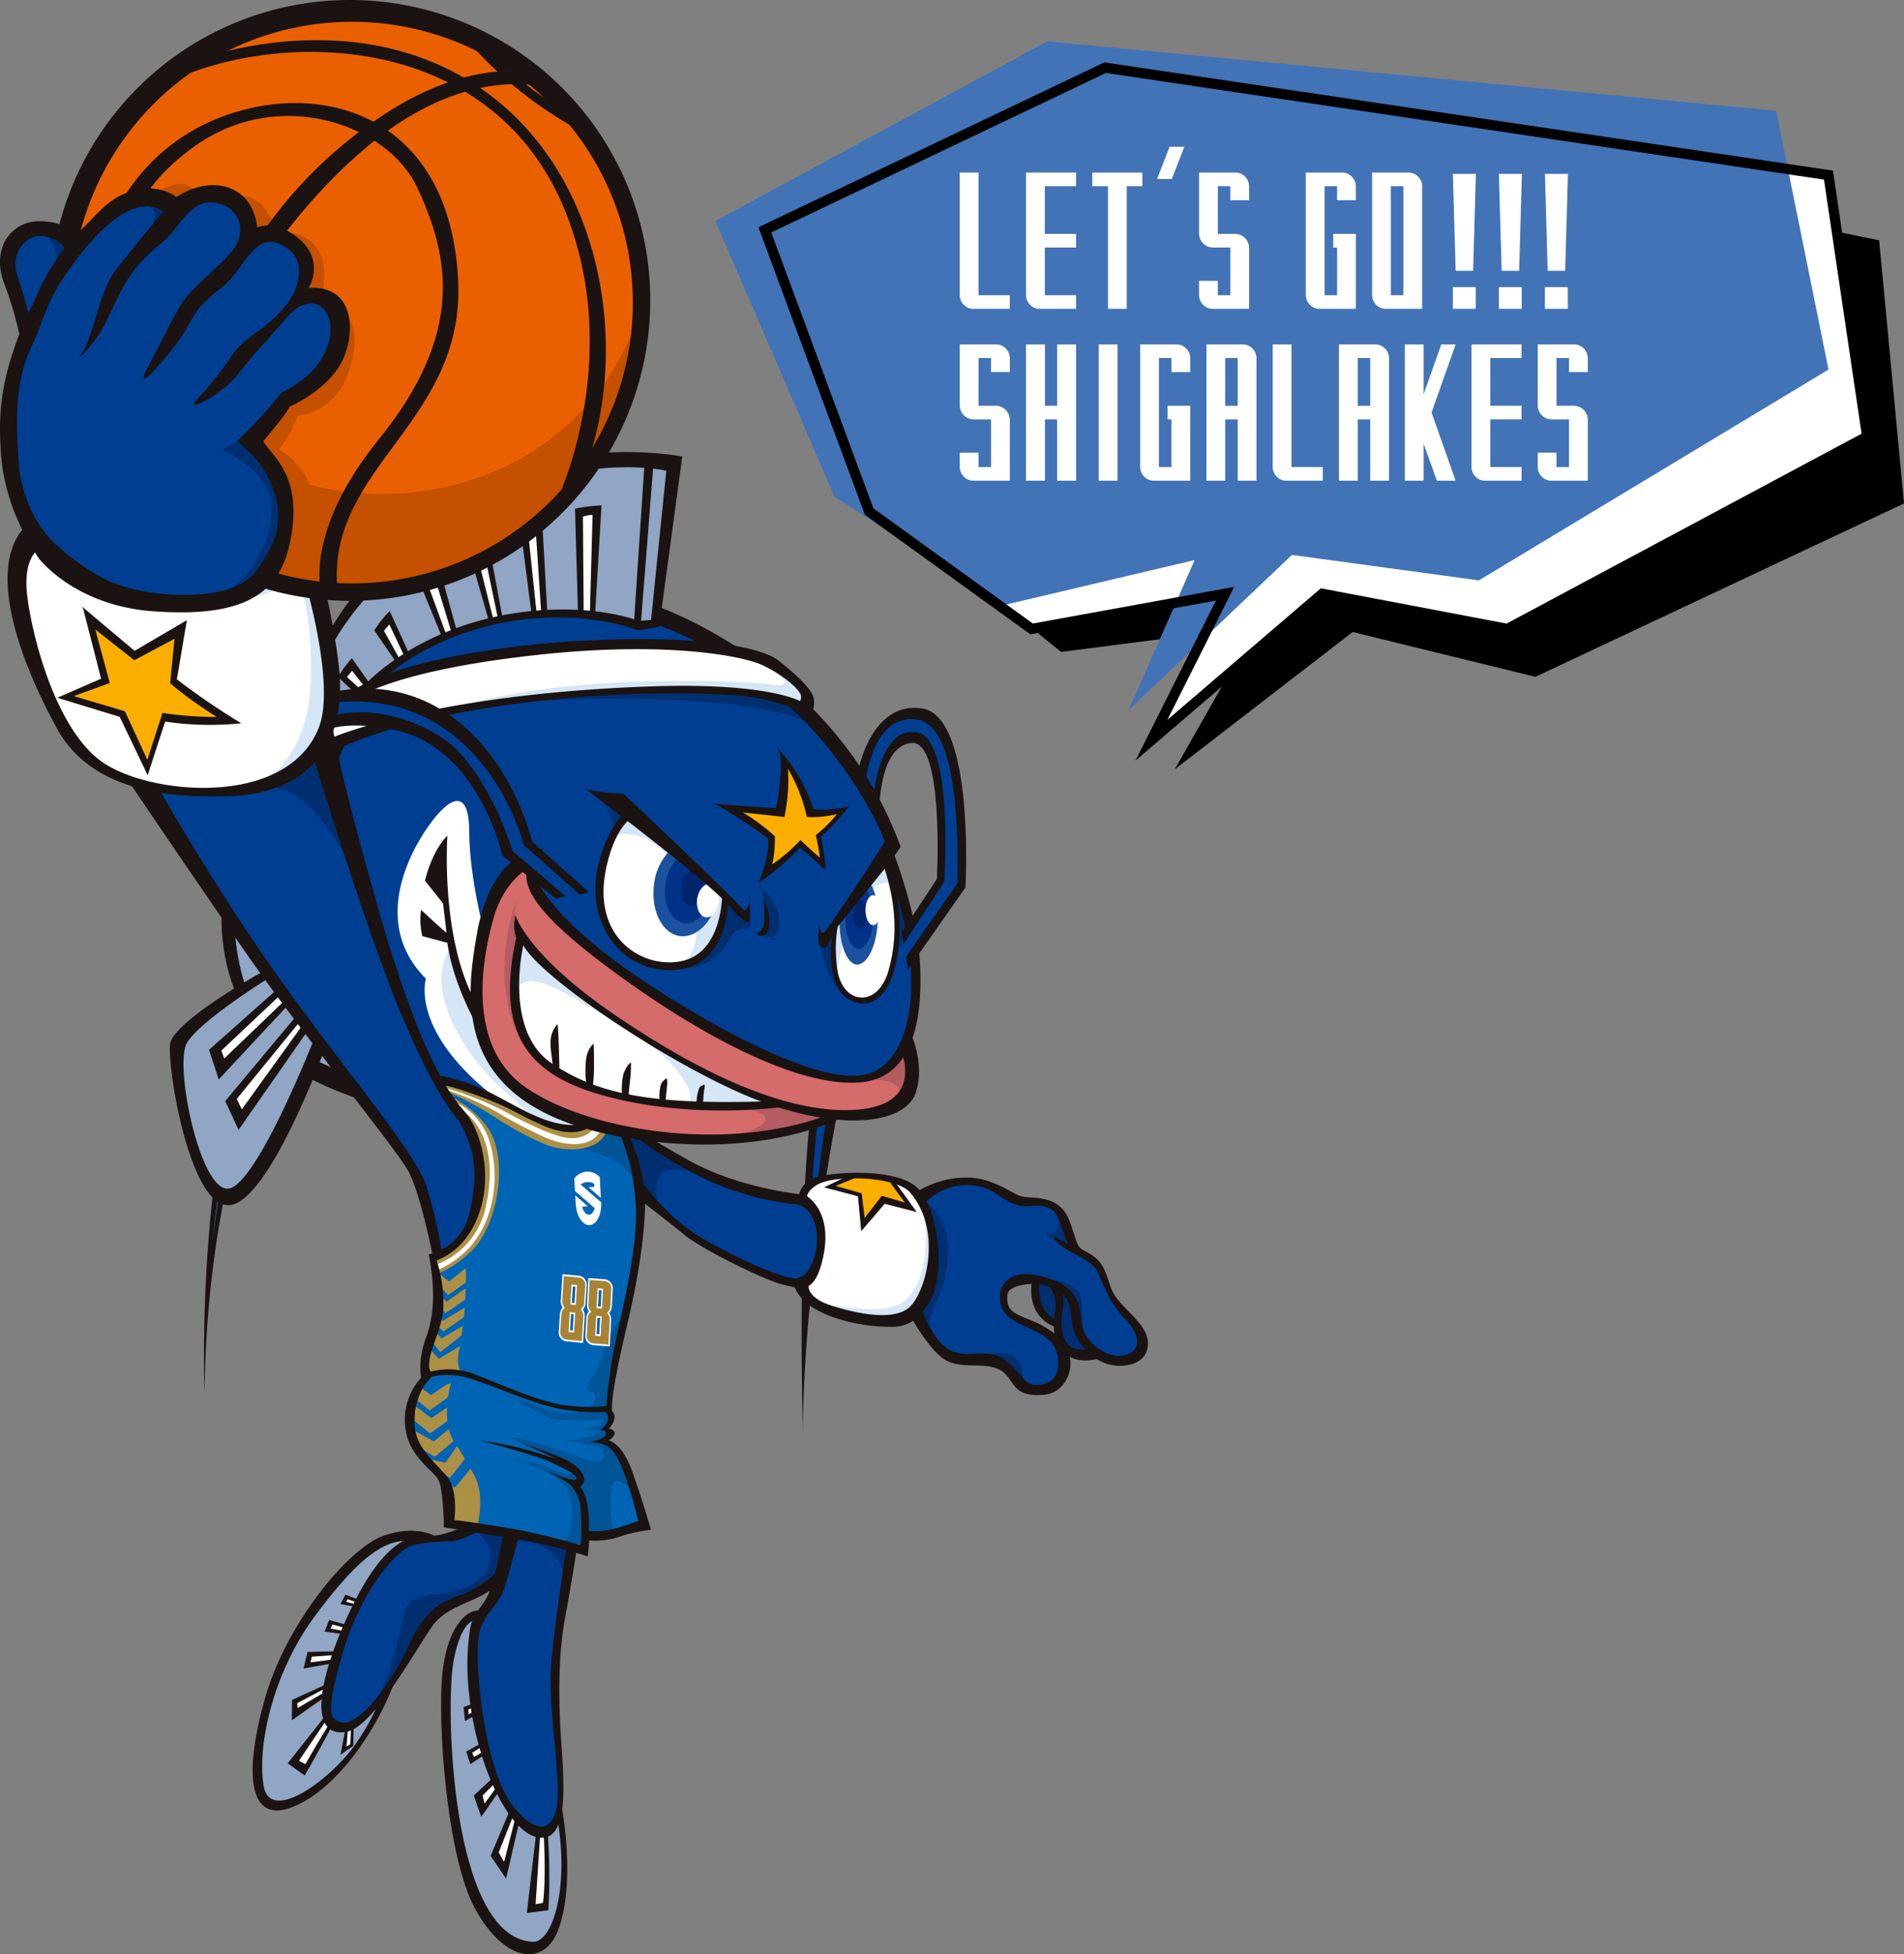 <svg xmlns="http://www.w3.org/2000/svg" width="353.121" height="362.346" viewBox="0 0 353.121 362.346">
  <rect x="0" y="0" width="353.121" height="362.346" fill="#808080" stroke="none"/>
  <g id="グループ_26939" data-name="グループ 26939" transform="translate(-633.887 -144.02)">
    <g id="グループ_26236" data-name="グループ 26236" transform="translate(633.887 144.02)">
      <path id="パス_62302" data-name="パス 62302" d="M401.941,556.838l28.084,9,7.4,1.325a36.36,36.36,0,0,1,2.156,8.374c1.742,10.6-1.648,20.028-3.169,27.761s-2.156,15.466-2.156,15.466,1.141.887-.634,2.917c0,0,2.028.125-.38,2.281,0,0,2.788,0,4.817,5.958s2.916,9.509,2.916,9.509-6.719,2.408-11.029,2.155l-.507,2.789s-14.833-4.818-24.974-5.325c0,0,.507-7.227-2.155-9.382s-8.283-7.271-2.367-18.15c0,0-1.183-2.64,1.352-7.456s.863-14.175.863-14.175,6.134-.774,7.758-11.052a21.965,21.965,0,0,0-4.108-16.395Z" transform="translate(-321.241 -356.936)" fill="#0064b4"/>
      <path id="パス_62303" data-name="パス 62303" d="M442.391,612.848s-3.4,4.4-4.3,8.1-4.2,6.4-2.1,6.7.6,5.4-7.5,3.6l-8.3-3s6.4,3.4,8,4.2,8.8.5,9.9.4-.1,1.7-4.3,1.8c0,0,4.6.2,3.9.6a19.1,19.1,0,0,1-7.6,1.6s7.6.2,8.2,2-.9,2.1-3.1,1.4-10.6-4-14.3-4.1c0,0,7.669,2.948,10.6,4.8,1.9,1.2,1.7,3-2.4,1.2a28.563,28.563,0,0,0-8.4-2.1s7.8,1.6,10.4,5,1.2,10.2-.5,10.7l4.4,1.3v-3.4a6.235,6.235,0,0,0,5.1.4s-1.6-11.1,1.2-9.8,3,3,3,3-1-9-6-10.3c0,0,2-1.5,1.2-1.8s-.959-.863,0-1.7c.8-.7.7-1.2,0-1.8A69.685,69.685,0,0,1,442.391,612.848Z" transform="translate(-326.415 -369.615)" fill="#005498"/>
      <path id="パス_62304" data-name="パス 62304" d="M445.782,569.286a42.28,42.28,0,0,1,2.762,10.165,11.493,11.493,0,0,0-6.3-5.634,52.691,52.691,0,0,0-5.078-1.717,10.532,10.532,0,0,1,2.1-3.585Z" transform="translate(-330.258 -359.579)" fill="#005498"/>
      <path id="パス_62305" data-name="パス 62305" d="M405.86,561.065s6.461,3.155,8.231,8.211c2.088,5.966.509,15.092-3.536,19.9a21.3,21.3,0,0,1-6.895,4.923l-.9-2.876s8.387-4.326,8.688-12.234c.448-11.749-3.958-14.683-4.975-15.2a1.008,1.008,0,0,1-.371-.326Z" transform="translate(-322.468 -357.893)" fill="#ac9045"/>
      <path id="パス_62306" data-name="パス 62306" d="M407.344,562.7a12.063,12.063,0,0,1,6.024,6.983c1.808,5.575,1.506,13.828-3.354,19.578a17.67,17.67,0,0,1-6.3,4.518l-.137-1.027a14.663,14.663,0,0,0,9.241-11.09c3.013-14.307-5.134-17.936-5.134-17.936Z" transform="translate(-322.655 -358.263)" fill="#fff"/>
      <path id="パス_62307" data-name="パス 62307" d="M404.579,559.02c1.507.316,6.243,2.505,11.362,5.917a54.432,54.432,0,0,0,7.975,4.159c2.848,1.3,9.9,1.972,11.534-2.53.014-.039-3.044-1.158-3.044-1.158a13.3,13.3,0,0,1-4.373.772c-2.692-.052-6.871-2.335-11.277-4.759s-11.908-4.465-11.908-4.465Z" transform="translate(-322.881 -356.963)" fill="#ac9045"/>
      <path id="パス_62308" data-name="パス 62308" d="M404.569,559.123a50.611,50.611,0,0,1,11.512,5.081c3.023,1.737,5.488,2.98,7.847,4.052,2.849,1.294,8.918,2.637,10.548-1.865.014-.039-1.287,0-1.287,0a5.211,5.211,0,0,1-4.631,1.994c-2.691-.105-8.071-2.722-12.477-5.145a70.519,70.519,0,0,0-11.641-4.5Z" transform="translate(-322.85 -357.366)" fill="#fff"/>
      <path id="パス_62309" data-name="パス 62309" d="M377.386,472.771S381.5,453,406.22,447.645s28.629-.207,28.629-.207l4.325-.412s26.832,9.574,37.1,29.5l.926-2.381,2.545,2.538-.619,3.913s2.884,5.354,3.5,7.826l-1.159,1.411s6.307,15.271,5.692,23.921-4.8,17.6-10.743,18.581-29.856-9.331-49.605-24.14c-6.591-4.944-12.975-12.359-12.975-17.095,0,0-9.944,9.485-8.033,26.568,1.023,9.14,5.082,18.735,5.082,18.735l-12.781-4.238S383.153,500.782,377.386,472.771Z" transform="translate(-316.725 -331.667)" fill="#003e92"/>
      <path id="パス_62310" data-name="パス 62310" d="M429.41,550.055c-6.493-.683-14.473-7.131-15.446-8.543-5.145-7.471-5.619-14.3-3.3-25.349,0,0-3.089-11.533-3.089-19.977s-3.707-6.59-7.62-1.03-10.3,18.33-.412,28.217c0,0-3.213,9.938,13.668,22.651,0,0,8.118,4.88,12.835,5.052C428.619,551.169,428.922,550.544,429.41,550.055Z" transform="translate(-320.551 -341.9)" fill="#fff"/>
      <path id="パス_62311" data-name="パス 62311" d="M416.847,552.184a40.42,40.42,0,0,1-9.684-12.253c-5.472-11.328.309-15.505.309-15.505,1.19,10.479,4.561,13.049,4.561,13.049.793,9.095,4.957,12.654,4.957,12.654,5.258,4.655,14.878,8.018,14.878,8.018l-.867.542C422.92,558.781,421.151,556.023,416.847,552.184Z" transform="translate(-322.933 -349.599)" fill="#d5e6f6"/>
      <path id="パス_62312" data-name="パス 62312" d="M437.95,439.087l3.183-29.649S419.2,405.783,399.6,420.114s-21.351,21.207-21.351,21.207l-1.023,13.161s-.208-1.964,5.16-2.3c0,0,22.626-22.271,52.9-12.473Z" transform="translate(-316.689 -323.475)" fill="#91a5c4"/>
      <path id="パス_62313" data-name="パス 62313" d="M437.986,421.323l3.118-.567-1.269,19.434-1.708-.009Z" transform="translate(-330.443 -326.131)" fill="#fff"/>
      <path id="パス_62314" data-name="パス 62314" d="M424.973,425.414l2.41-.992.993,16.163-1.358.054Z" transform="translate(-327.497 -326.961)" fill="#fff"/>
      <path id="パス_62315" data-name="パス 62315" d="M412.694,431.787l2.268-1.134,2.1,12.362-1.694.428Z" transform="translate(-324.718 -328.371)" fill="#fff"/>
      <path id="パス_62316" data-name="パス 62316" d="M401.233,438.623l2.194-1.463,2.925,9.944-1.448.452Z" transform="translate(-322.123 -329.845)" fill="#fff"/>
      <path id="パス_62317" data-name="パス 62317" d="M391.853,446.78l-1.7,2.269,2.977,5.388,1.843-.993Z" transform="translate(-319.615 -332.022)" fill="#fff"/>
      <path id="パス_62318" data-name="パス 62318" d="M382.967,457.972l-1.56,1.985,2.41,2.694,1.843-.992Z" transform="translate(-317.635 -334.556)" fill="#fff"/>
      <path id="パス_62319" data-name="パス 62319" d="M423.31,507.458s-4.66,4.461,21.214,21.412,43.915,21.513,48.08,10.21c0,0,2.974,6.246-.1,9.814s-11.823,3.558-13.483,3.271c-21.214-3.666-50.161-22.2-57.795-33.11,0,0-6.125,21.978,11.6,27.759a81.442,81.442,0,0,0,35.327,2.962l9.977,2.787s-17.308,7.568-40.226,2.445-28.275-20.787-23.913-34.665,7.831-14.275,7.831-14.275Z" transform="translate(-324.697 -345.444)" fill="#d56b6a"/>
      <path id="パス_62320" data-name="パス 62320" d="M512.809,548.74s-.789,6.242-10.955,6.4c0,0,12.041-.781,9.54,3.284C511.394,558.422,515.629,557.669,512.809,548.74Z" transform="translate(-344.901 -355.103)" fill="#b55b62"/>
      <path id="パス_62321" data-name="パス 62321" d="M476.63,562.856l11.495,2.37s-9.63,5.742-29.341,4.53c0,0,15.465,0,18.043-3.337s-12.9-3.046-12.9-3.046S472.642,564.447,476.63,562.856Z" transform="translate(-335.151 -358.298)" fill="#b55b62"/>
      <path id="パス_62322" data-name="パス 62322" d="M423.25,521.752S421.375,518,422,514.558c0,0-5.942,15.8,2.189,27.682C424.188,542.24,419.188,529.372,423.25,521.752Z" transform="translate(-326.35 -347.365)" fill="#b55b62"/>
      <path id="パス_62323" data-name="パス 62323" d="M418.626,466.158s43.323-6.939,55.714.893l3.272,3.271S465.516,462.788,418.626,466.158Z" transform="translate(-326.061 -335.767)" fill="#002f71"/>
      <path id="パス_62324" data-name="パス 62324" d="M513.778,506.969s3.468,8.525,2.774,10.705-1.881,1.586-2.973,5.849C513.579,523.524,514.173,512.223,513.778,506.969Z" transform="translate(-347.555 -345.647)" fill="#002f71"/>
      <path id="パス_62325" data-name="パス 62325" d="M440.411,488.131s5.155,3.074,4.065,7.931l3.767-3.966Z" transform="translate(-330.992 -341.383)" fill="#002f71"/>
      <path id="パス_62326" data-name="パス 62326" d="M501.518,514.4s-4.759,8.624-5.749,7.237c0,0,.394,9.417,6.245,11.1Z" transform="translate(-343.524 -347.33)" fill="#002f71"/>
      <path id="パス_62327" data-name="パス 62327" d="M466.448,509.275s7.137,7.137,7.435,6.84a8.013,8.013,0,0,0,.494-4.857c-.4-2.479-.1-.3-.1-.3s1.189,6.741,0,7.236-2.082-.2-3.172,1.686-3.668,6.642-10.708,5.651a8.876,8.876,0,0,0,7.139-6.939C468.927,512.546,466.448,509.275,466.448,509.275Z" transform="translate(-335.517 -346.169)" fill="#002f71"/>
      <path id="パス_62328" data-name="パス 62328" d="M481.288,510.94s4.065,3.272,3.568,7.534c-.349,3.012-3.371,1.389-3.371,1.389S483.667,518.376,481.288,510.94Z" transform="translate(-340.246 -346.546)" fill="#002f71"/>
      <path id="パス_62329" data-name="パス 62329" d="M508.931,502.893l-10,13.3s-2.024,14.277,5.4,14.279S511.3,510.468,508.931,502.893Z" transform="translate(-344.183 -344.725)" fill="#fff"/>
      <path id="パス_62330" data-name="パス 62330" d="M448.235,492.848l17.218,15.121s2.295,12.093-9.5,13.723S437.2,505.976,448.235,492.848Z" transform="translate(-331.51 -342.451)" fill="#fff"/>
      <path id="パス_62331" data-name="パス 62331" d="M446.434,497.532s5.552-1.883,10.507,4.858,7.248,18.1-.144,19.506c0,0,9.661,1.113,9.958-13.063L449.7,493.766S448.416,493.268,446.434,497.532Z" transform="translate(-332.356 -342.654)" fill="#d5e6f6"/>
      <path id="パス_62332" data-name="パス 62332" d="M508.882,503.794l-9.736,12.963s-.694,2.579.1,9.22c0,0,1.784-11.7,6.444-15.862s4.361,1.488,4.361,1.488Z" transform="translate(-344.224 -344.928)" fill="#d5e6f6"/>
      <path id="パス_62333" data-name="パス 62333" d="M423.732,523.166s-3.3,10.3-.825,16.065,11.741,18.124,47.372,14.416C470.279,553.647,439.178,542.526,423.732,523.166Z" transform="translate(-326.822 -349.314)" fill="#fff"/>
      <path id="パス_62334" data-name="パス 62334" d="M422.95,537.529s-2.6-8.7,5.254-5.75c4.759,1.785,15.6,8.765,17.547,10.013,7.435,4.759,11.6,11.994,7.831,12.391,0,0,13.682,0,17.547-.4,0,0-27.361-8.228-47.683-30.93A34.561,34.561,0,0,0,422.95,537.529Z" transform="translate(-326.914 -349.244)" fill="#d5e6f6"/>
      <path id="パス_62335" data-name="パス 62335" d="M496.744,565.975l-3,.669s-1.183,19.8-.514,26.255C493.228,592.9,495.4,570.932,496.744,565.975Z" transform="translate(-342.902 -359.004)" fill="#003e92"/>
      <path id="パス_62336" data-name="パス 62336" d="M497.579,566.515s-5.965,29.885-6.2,57.7c0,0-.979-33.681,1.118-55.61l1.537-.785s-1,7.643-1.457,22.139c0,0,2.3-18.227,3.112-23.193Z" transform="translate(-342.478 -359.127)" fill="#1a1311"/>
      <path id="パス_62337" data-name="パス 62337" d="M452.927,571.433l-4.37-1.347s2.953,6.136,3.508,10.737c0,0,14.6,16.42,29.211,16.853,0,0,8.214-7.449.762-15.513,0,0-4.378.533-14.858-3.193C461.675,577.015,455.16,572.708,452.927,571.433Z" transform="translate(-332.836 -359.935)" fill="#003e92"/>
      <path id="パス_62338" data-name="パス 62338" d="M448.557,570.344l4.923,1.132s5.754,4.376,10.112,6.138c0,0-5.343-1.4-7.746-.345-2.052.905-.972,6.734-.972,6.734l-2.808-3.121S451.751,576.625,448.557,570.344Z" transform="translate(-332.836 -359.993)" fill="#002f71"/>
      <path id="パス_62339" data-name="パス 62339" d="M505.5,509.388c1.211,1.3,1.975,4.24,1.827,7.625-.2,4.514-1.938,8.1-3.887,8.019s-3.407-4.231-3.206-9.092Z" transform="translate(-344.531 -346.195)" fill="#1b519f"/>
      <path id="パス_62340" data-name="パス 62340" d="M506.855,516.876c-.138,3.163-1.4,5.676-2.828,5.614s-2.467-2.677-2.331-5.839,1.407-5.676,2.83-5.613S506.993,513.714,506.855,516.876Z" transform="translate(-344.862 -346.568)" fill="#003288"/>
      <path id="パス_62341" data-name="パス 62341" d="M506.025,516.912c-.066,1.532-.657,2.751-1.321,2.722s-1.143-1.294-1.077-2.825.658-2.751,1.32-2.723S506.09,515.38,506.025,516.912Z" transform="translate(-345.301 -347.258)" fill="#00256a"/>
      <path id="パス_62342" data-name="パス 62342" d="M509.286,515.779c.008,1.533-.619,2.78-1.4,2.783s-1.418-1.237-1.427-2.77.62-2.779,1.4-2.784S509.279,514.245,509.286,515.779Z" transform="translate(-345.943 -347.014)" fill="#fff"/>
      <path id="パス_62343" data-name="パス 62343" d="M425.219,488.718s-2.111,3.1-1.159,5.613,5.761,9.908,22.1,20.393,31.5,17.383,38.7,15.9,9.547-11.845,8.364-22.049a76.065,76.065,0,0,0-4.1-16.8L479.2,503.993c-.657,1-.7,2.856-1.868,3.085s-1.123-1.63-.9-4.179c0,0,.251,1.949,1.014,1.242s10.887-15.96,11.154-16.848c0,0-10.705-28.838-42.823-40.335l.641-3.168s32.939,11.1,45.146,44.591l-1.127,1.6s4.13,10.934,4.661,19.232-.059,21.811-10.886,22.807-27.6-7.519-42.974-18.422-20.145-16.928-18.9-21.17c0,0-4.335,2.276-6.289,9.178s-5.3,23.333,5.786,31.23,36.545,12.445,56,5.333l4.007-.212s-14.808,8.836-41.345,4.315c-32.168-5.477-29.779-25.237-27.5-37.934C415.157,492.28,421.4,488.632,425.219,488.718Z" transform="translate(-324.517 -331.345)" fill="#1a1311"/>
      <path id="パス_62344" data-name="パス 62344" d="M508.609,483.767c1.061-4.016,1.873-10.469,7.239-10.1,5.819.4,4.825,26.581,4.825,26.581l-6.94,10.538.771,4.778,9.836-14.245c-.018-.534,2.123-29.66-7.418-31.211-8.928-1.451-10.512,9.642-10.512,9.642Z" transform="translate(-345.932 -337.274)" fill="#003e92"/>
      <path id="パス_62345" data-name="パス 62345" d="M513.943,513.2l7.557-11.575s1.792-26.064-4.87-27.67c-5.821-1.4-8.009,7.859-8.287,12.365l1.085,2.217s-.068-12.184,6.037-12.633c6.055-.447,4.662,25.217,4.662,25.217l-6.518,9.915Z" transform="translate(-346.37 -338.142)" fill="#1a1311"/>
      <path id="パス_62346" data-name="パス 62346" d="M513.623,514.155l.253,2.528L524.587,501.4s1.82-31.723-8.058-33.206c-9.51-1.427-11.888,11.769-11.888,11.769l1.214,3.446s.937-14.7,9.959-13.1c8.154,1.443,7.281,26.423,7.3,30.318Z" transform="translate(-345.532 -336.844)" fill="#1a1311"/>
      <path id="パス_62347" data-name="パス 62347" d="M377.906,471.725s20.421-8.679,52.726-10.092c32.954-1.441,35.014,3.09,35.014,3.09s1.719-.208-.788-2.885-5.186-5.972-11.776-7.208-53.961-5.148-76,11.328C377.082,465.958,376.464,467.606,377.906,471.725Z" transform="translate(-316.627 -333.504)" fill="#fff"/>
      <path id="パス_62348" data-name="パス 62348" d="M408.058,466.026c7.238-1.007,19.8-2.824,29.615-3.253,32.954-1.441,35.014,3.09,35.014,3.09s2.154-.914-.353-3.59-3.6-3.128-5.943-3.91c0,0,5.337,3.761,1.249,3.284C455.6,460.239,424.01,460.239,408.058,466.026Z" transform="translate(-323.668 -334.644)" fill="#d5e6f6"/>
      <path id="パス_62349" data-name="パス 62349" d="M459.083,501.806a10.448,10.448,0,0,0-3.364,6.817c-.578,4.81,1.6,9.027,4.871,9.418s6.739-3.248,7.1-8.37Z" transform="translate(-334.436 -344.478)" fill="#1b519f"/>
      <path id="パス_62350" data-name="パス 62350" d="M467.109,508.709a9.708,9.708,0,0,1-.071,1.328c-.435,3.611-2.7,6.307-5.069,6.024s-3.929-3.443-3.5-7.053a7.714,7.714,0,0,1,2.8-5.393Z" transform="translate(-335.064 -344.888)" fill="#003288"/>
      <path id="パス_62351" data-name="パス 62351" d="M466.46,510.63c-.215,1.791-1.337,3.129-2.5,2.989s-1.94-1.706-1.725-3.5,1.337-3.13,2.5-2.989S466.675,508.839,466.46,510.63Z" transform="translate(-335.924 -345.682)" fill="#00256a"/>
      <path id="パス_62352" data-name="パス 62352" d="M470.1,513.649c-.2,1.7-1.269,2.973-2.378,2.84s-1.845-1.622-1.639-3.323,1.27-2.974,2.38-2.84S470.3,511.946,470.1,513.649Z" transform="translate(-336.795 -346.405)" fill="#fff"/>
      <path id="パス_62353" data-name="パス 62353" d="M518.634,584.19s4.6,7.828,3.092,12.76a37.746,37.746,0,0,1-4.186,8.924s4.127,8.266,8.337,8.694,7.283-1.444,9.906,1.65,4.946,6.18,8.03,3.857a6.414,6.414,0,0,0,1.3-8.405c-5.393-6.345-10.989-3.562-10.431-8.9.439-4.217,5.953-2.842,5.953-2.842a10.213,10.213,0,0,0,3.968,8.8s1.01,6.428,6.647,4.483c0,0,4.875,3.464,7.809,1.138s.764-5.408-1-6.967a20.3,20.3,0,0,1-4.893-7.838c-.538-2.278-3.346-4.17-5.119-5.43a42.847,42.847,0,0,1-2.826-6.417c-.539-2.129-4-2.532-6.11-2.443s-6.536-3.362-10.148-3.621S518.634,584.19,518.634,584.19Z" transform="translate(-348.452 -362.545)" fill="#003e92"/>
      <path id="パス_62354" data-name="パス 62354" d="M550.05,587.323s2.609,1.9,1.841,4.125-2.668.062-2,1.2,5.45,2.752,5.45,2.752S553.245,588.4,550.05,587.323Z" transform="translate(-355.744 -363.837)" fill="#002f71"/>
      <path id="パス_62355" data-name="パス 62355" d="M354.894,508.448s-4.643,15.145,4.151,27.846S385.18,550.46,385.18,550.46,365.154,527.011,354.894,508.448Z" transform="translate(-311.356 -345.982)" fill="#91a5c4"/>
      <path id="パス_62356" data-name="パス 62356" d="M491.293,584.9s3.7,2.039,3.435,8-3.984,7.41-3.984,7.41,2.666,6.047,10.915,6.474,11.657.068,13.353-7.591-1.458-15.834-4.076-17.288-15.691-2.461-18.271.1C490.867,583.789,491.293,584.9,491.293,584.9Z" transform="translate(-342.386 -362.277)" fill="#fff"/>
      <path id="パス_62357" data-name="パス 62357" d="M514.086,587.516s1.45,7.987-.6,13.269c-1.626,4.179-3.822,5.58-7.414,5.825-2.666.183-11.373-.547-13.144-2.5,0,0,5.6,5.65,16.123,3.994C515.193,607.138,518.166,596.917,514.086,587.516Z" transform="translate(-342.88 -363.881)" fill="#d5e6f6"/>
      <path id="パス_62358" data-name="パス 62358" d="M404.611,664.188s3.919,0,18.392,3.77c0,0-2.866,15.073-3.166,19.3s.9,20.2.9,23.818-.027,11.192-3.782,10.044-9.484-7.33-11.293-19.843-2.412-19.6,1.055-21.858a8.091,8.091,0,0,0,3.467-6.331,26.149,26.149,0,0,1-7.086,4.22c-3.316,1.056-6.03,2.262-8.593,7.085s-8.981,15.6-12.633,16.928-5.666-1.866-3.4-10.761,8.99-22.339,15.09-23.626C398.557,665.875,403.809,666.309,404.611,664.188Z" transform="translate(-316.756 -381.237)" fill="#003e92"/>
      <path id="パス_62359" data-name="パス 62359" d="M405.346,664.546s4.526,1.489,4.171,5.91c-.281,3.505-4.067,5.609-8.695,6.31-3.477.528-6.591-.139-7.572,4.909s-3.786,15.706-7.573,18.23a58.514,58.514,0,0,0,10.68-15.436c1.24-2.655,5.026-6.16,9.374-7.281s6.731-3.226,6.871-5.751a11.26,11.26,0,0,1,1.262-4.486s10.518-.562,9.4,9.675l1.588-8.587Z" transform="translate(-318.602 -381.318)" fill="#002f71"/>
      <path id="パス_62360" data-name="パス 62360" d="M531.459,623.67a24.8,24.8,0,0,1,6.06-.942c2.524.075,4.143,2.227,3.755,5.864C541.273,628.592,537.944,622.6,531.459,623.67Z" transform="translate(-351.603 -371.851)" fill="#002f71"/>
      <path id="パス_62361" data-name="パス 62361" d="M547.349,604.834s7.858-.046,8.306,3.755-.19,9.048,3.758,10.494c0,0-4.948,1.256-7.117-1.334a4.14,4.14,0,0,1-.716-4.23S545.619,611.1,547.349,604.834Z" transform="translate(-355.129 -367.801)" fill="#002f71"/>
      <path id="パス_62362" data-name="パス 62362" d="M519.364,585.7a11.1,11.1,0,0,1,4.887,10.247c-.494,10.089-5.086,10.651-3.006,16.186l-3.706-5.335s3.807-2.8,4.019-9.949S519.364,585.7,519.364,585.7Z" transform="translate(-348.452 -363.47)" fill="#002f71"/>
      <path id="パス_62363" data-name="パス 62363" d="M412.177,685.592s-4.359.409-5.721,8.99.409,46.857,11.85,51.9,10.353-17.981,8.99-23.973c0,0-.762,4.977-5.612,2.551C412.968,720.7,407,694.037,412.177,685.592Z" transform="translate(-323.217 -386.082)" fill="#91a5c4"/>
      <path id="パス_62364" data-name="パス 62364" d="M412.272,707.443l-1.394.322.054,1.661,1.5-.7Z" transform="translate(-324.307 -391.029)" fill="#fff"/>
      <path id="パス_62365" data-name="パス 62365" d="M414.042,716.9l-2.4.99.536,1.769,2.412-1.555Z" transform="translate(-324.479 -393.17)" fill="#fff"/>
      <path id="パス_62366" data-name="パス 62366" d="M416.7,725.178l-2.84,2.786.965,2.359,2.733-3.537Z" transform="translate(-324.981 -395.043)" fill="#fff"/>
      <path id="パス_62367" data-name="パス 62367" d="M420.876,732.867l-3,7.662,1.661,2.733,2.251-9.217Z" transform="translate(-325.891 -396.784)" fill="#fff"/>
      <path id="パス_62368" data-name="パス 62368" d="M427.5,737.984l-1.179,13.88,2.84-.429-.107-13.72Z" transform="translate(-327.804 -397.881)" fill="#fff"/>
      <path id="パス_62369" data-name="パス 62369" d="M391.471,666.589a14.872,14.872,0,0,0-13.432,5.036c-5.6,6.577-15.489,16.1-17.588,34.849s12.946,5.973,15.184,3.454,6.741-8.638,8.281-13.4c0,0-5.037,8.115-9.1,5.317-4.9-3.38,3.183-20.92,7.416-27.844C386.854,666.448,391.471,666.589,391.471,666.589Z" transform="translate(-312.846 -381.745)" fill="#91a5c4"/>
      <path id="パス_62370" data-name="パス 62370" d="M384.141,682.171l-2.3-.911-.536,1.071,2.518.482Z" transform="translate(-317.611 -385.102)" fill="#fff"/>
      <path id="パス_62371" data-name="パス 62371" d="M381.166,688.3l-3-.8-.536,1.34,3.055.32Z" transform="translate(-316.78 -386.513)" fill="#fff"/>
      <path id="パス_62372" data-name="パス 62372" d="M378.032,694.768l-4.823.16-.429,1.93,4.823-.749Z" transform="translate(-315.682 -388.159)" fill="#fff"/>
      <path id="パス_62373" data-name="パス 62373" d="M375.5,702.734l-5.842,2.679.161,2.25,5.681-3.483Z" transform="translate(-314.977 -389.963)" fill="#fff"/>
      <path id="パス_62374" data-name="パス 62374" d="M375.419,710.215l-5.9,7.877,2.3,1.608,4.555-8.413Z" transform="translate(-314.945 -391.656)" fill="#fff"/>
      <path id="パス_62375" data-name="パス 62375" d="M381.952,712.6l-.375,3.75,1.34-.7.107-3.43Z" transform="translate(-317.674 -392.111)" fill="#fff"/>
      <path id="パス_62376" data-name="パス 62376" d="M354.529,508.019s-2.443,22.716,9.038,30.533,15.632,5.616,19.3,9.28l3.664,4.4s-10.747-2.931-17.831-6.594c-10.4-5.378-19.785-19.786-15.633-39.081Z" transform="translate(-310.991 -345.553)" fill="#1a1311"/>
      <path id="パス_62377" data-name="パス 62377" d="M484.445,480.51s3.5,4.8,4.413,9.361c0,0,.844.854,5.906.175,0,0-1.849,2.253-3.932,4.759l.66,4.585-4.119-3.12s-4.035,3.608-5.967,4.94c0,0,1.078-5.2.193-6.519s-6.569-4.759-6.569-4.759l8.215.2A26.756,26.756,0,0,0,484.445,480.51Z" transform="translate(-338.829 -339.658)" fill="#fcae00"/>
      <path id="パス_62378" data-name="パス 62378" d="M493.288,489.909a19.419,19.419,0,0,1-5.89.616,30.964,30.964,0,0,0-3.5-8.951,33.163,33.163,0,0,1-.669,8.941s-2.844-.315-7.686-.832a37.943,37.943,0,0,1,5.915,4.391,21.9,21.9,0,0,1-.474,5.239,32.332,32.332,0,0,0,5.23-4.525s2.162,2.076,3.625,3.27c0,0-.47-2.982-.787-4.183a23.67,23.67,0,0,0,4.21-4.246l1.988-1.12a41.885,41.885,0,0,1-5.234,5.66,44.7,44.7,0,0,1,.866,6.254s-2.5-2.331-4.752-4.211a51.543,51.543,0,0,1-7.658,6.536s2.313-5.685,1.667-8.272a86.987,86.987,0,0,0-9.845-6.406s8.3.684,11.433.785c0,0,1.705-9.033.274-11.079a29.92,29.92,0,0,1,6.628,11.32,19.948,19.948,0,0,0,6.622-.585Z" transform="translate(-337.757 -339.038)" fill="#1a1311"/>
      <path id="パス_62379" data-name="パス 62379" d="M432.616,552.808s-.046-2.011-.145-5.3c-.074-2.444-.215-3.628-.215-3.628A4.887,4.887,0,0,0,431,546.6c-.2,1.289.214,3.281.424,5.515Z" transform="translate(-328.851 -354.002)" fill="#1a1311"/>
      <path id="パス_62380" data-name="パス 62380" d="M440.7,556.392a29.824,29.824,0,0,0,.206-4.22c.023-2.444-.072-3.634-.072-3.634a4.891,4.891,0,0,0-1.358,2.673,18.409,18.409,0,0,0,.011,4.779Z" transform="translate(-330.745 -355.057)" fill="#1a1311"/>
      <path id="パス_62381" data-name="パス 62381" d="M449.3,559.266s.147-2.017.306-3.129a24.259,24.259,0,0,0,.13-3.041s-.684.263-1.372,2.072a12.084,12.084,0,0,0-.265,3.953Z" transform="translate(-332.719 -356.089)" fill="#1a1311"/>
      <path id="パス_62382" data-name="パス 62382" d="M458.13,561.441s.248-2.069.334-3.118a4.016,4.016,0,0,0-.031-1.425,2.213,2.213,0,0,0-1.06,1.029,7.946,7.946,0,0,0-.225,3.491Z" transform="translate(-334.759 -356.949)" fill="#1a1311"/>
      <path id="パス_62383" data-name="パス 62383" d="M467.126,562.153s.127-2.164.258-2.842a2.029,2.029,0,0,0,.053-.931,1.788,1.788,0,0,0-.96.582,8.242,8.242,0,0,0-.508,3.27Z" transform="translate(-336.773 -357.285)" fill="#1a1311"/>
      <path id="パス_62384" data-name="パス 62384" d="M454.95,571.621s3.37,2.009,6.2,3.573c9.877,5.463,21.477,6.364,21.477,6.364s5.524,2.654,3.38,11.928c-1.566,6.778-4.147,5.48-7.363,4.762s-14.994-6.546-18.155-9.13-7.543-5.951-7.543-5.951l-.986-4.512s5.266,7.221,11.383,10.8c5.384,3.149,13.853,7.261,17.455,7.616,2.475.244,4.47-4.223,4.1-8.22-.469-5.119-3.7-5.463-3.7-5.463a54.434,54.434,0,0,1-14.531-3.63,70.138,70.138,0,0,1-15.531-9.151Z" transform="translate(-333.421 -360.052)" fill="#1a1311"/>
      <path id="パス_62385" data-name="パス 62385" d="M518.766,583.094s6.6-4.161,13.371-1.6c4.011,1.522,4.529,2.649,6.638,2.812,2.609.2,6.473.069,8.076,4.721s1.191,4.431,3.078,5.446c3.185,1.713,3.313,3.41,4.53,6.733,1.153,3.146,5.5,5.583,6.589,8.786.687,2.013.082,5.606-5.145,5.576-4.249-.026-8.474-3.986-8.827-8.853s-2.468-4.93-4.309-5.856-7.262-.458-7.511,1.4c-.638,4.713,3.594,3.44,8.747,7.357,5.113,3.886,2.786,10.737-1.7,11.279-6.622.8-5.634-3.156-8.579-4.612s-6.721-.076-9.786-1.66-6.726-8.292-6.726-8.292l1.918-1.687s2.283,6.915,5.979,8.27,6.376-.931,9.907,1.787,3.245,5.212,7.1,4.195c3.389-.894,2.7-5.485,1.7-7.046-2.26-3.554-8.86-3.5-9.856-7.762-.724-3.106,1.2-6.936,8.119-4.988s6.426,5.793,6.956,8.921,4.475,5.985,7.177,5.692c4.5-.491,3.366-4.383.825-6.823-2.8-2.693-4.275-6.975-5.332-9.123s-6.99-3.569-8.033-6.215a22.046,22.046,0,0,0,2.7,1.325s-.98-2.686-1.609-4.53c-.687-2.012-2.783-2.7-5.406-2.4-3.214.362-5.052-1.768-7.626-3.09a10.618,10.618,0,0,0-11.651,2.393Z" transform="translate(-348.376 -362.329)" fill="#1a1311"/>
      <path id="パス_62386" data-name="パス 62386" d="M552.58,606.623a8.039,8.039,0,0,1,.375,4.121c-.442,2.353-.494,5.777,1.534,7.018a3.653,3.653,0,0,0,3.355.225l2.188,1.807s-4.154,1.494-6.7-.822c-2.732-2.484-2.073-5.663-1.735-8.641.227-1.994-1.485-4.526-1.485-4.526Z" transform="translate(-355.825 -368.021)" fill="#1a1311"/>
      <path id="パス_62387" data-name="パス 62387" d="M547.739,605.3s-.924,5.95,3.517,7.326l-.164,1.364s-6.062-1.3-4.709-9.1Z" transform="translate(-354.936 -367.814)" fill="#1a1311"/>
      <path id="パス_62388" data-name="パス 62388" d="M431.389,668.427s-1.121,7.342-2.24,13.191-1.369,14.063-.747,22.65,1.317,18.342-3.734,18.17c-7.342-.25-15.681-22.028-13.192-38.455.534-3.524,2.394-4.055,3.609-7.094,1.245-3.112,2.614-10.7,2.614-10.7l2.737.744s-1.368,5.352-2.489,9.086-4.164,4.614-4.853,9.209c-.747,4.977.995,24.889,6.6,31.61s7.964,2.612,8.09-1.991c.189-6.967-1.992-17.671-1.12-25.885s2.116-16.677,2.862-20.907Z" transform="translate(-324.341 -381.69)" fill="#1a1311"/>
      <path id="パス_62389" data-name="パス 62389" d="M411.417,686.25s-2.738-.872-4.356,7.343-.623,51.647,14.684,52.268c3.609.147,6.721-9.831,4.605-22.4l.746-2.614s2.739,14.188-.746,23.025c-2.595,6.579-9.708,5.847-15.183-3.859s-7.121-35.052-6.222-43.805c1-9.708,5.227-12.2,6.969-11.7Z" transform="translate(-322.911 -385.823)" fill="#1a1311"/>
      <path id="パス_62390" data-name="パス 62390" d="M427.023,737.609l-1.742,14.935,3.983-.5a108.619,108.619,0,0,0-.125-14.437l-.747.126s.5,8.337-.124,12.941l-1.369.249.871-13.19Z" transform="translate(-327.567 -397.857)" fill="#1a1311"/>
      <path id="パス_62391" data-name="パス 62391" d="M421.946,734.256l-2.488,10.7-2.863-4.231,3.609-8.587.746.746-2.862,7.218,1,1.742,2.115-8.214Z" transform="translate(-325.601 -396.62)" fill="#1a1311"/>
      <path id="パス_62392" data-name="パス 62392" d="M417.3,726.945l-3.36,4.853-1.369-3.983,3.485-3.235.373,1-2.24,2.239.374,1.494,2.364-3.237Z" transform="translate(-324.69 -394.908)" fill="#1a1311"/>
      <path id="パス_62393" data-name="パス 62393" d="M414.308,718.267l-2.812,1.846-.746-2.365,2.935-1.588.156.573-1.976,1.247.312.78,1.976-1.091Z" transform="translate(-324.278 -393.002)" fill="#1a1311"/>
      <path id="パス_62394" data-name="パス 62394" d="M411.771,706.818l-1.664.573.26,2.6,1.872-1.04-.208-.728-.988.52-.052-.884.78-.363Z" transform="translate(-324.132 -390.887)" fill="#1a1311"/>
      <path id="パス_62395" data-name="パス 62395" d="M408.763,675.117a22.8,22.8,0,0,1-4.705,2.744c-2.236,1.026-5.534,2.189-7.376,4.753-3.211,4.467-10.889,18.706-15.914,19.684-6.83,1.328-5.921-8.525.419-22.058,6.987-14.915,12.424-14.519,15.686-14.325,1.745.1,6.015-1.813,6.015-1.813l2.944.684s-3.829,2.1-5.562,2.226a32.048,32.048,0,0,0-7.076.662c-3.443.8-10.1,9.1-13.273,20.227s-2.462,12.443.29,12.72c2.259.227,7.768-5.124,12.16-14.574,4.109-8.841,7.91-7.913,11.82-10.148,2.745-1.569,4.443-2.876,5.62-5.228Z" transform="translate(-316.417 -381.218)" fill="#1a1311"/>
      <path id="パス_62396" data-name="パス 62396" d="M393.141,666.192s-3.589-2.018-9.4.085c-6.561,2.373-18.009,16.333-21.918,30.154s-3.017,22.874,4.522,20.322c8.129-2.753,16.139-13.9,19.769-24.091l-2.652,3.072a39.6,39.6,0,0,1-4.51,8.669c-4.394,6.641-16.11,15.493-17.367,8.234s1.664-20.908,9.452-31.423c8.376-11.307,13.262-14.517,18.008-13.96Z" transform="translate(-312.686 -381.493)" fill="#1a1311"/>
      <path id="パス_62397" data-name="パス 62397" d="M376.328,711.117s-2.619,5.05-5.234,9.488l-3.153-2.24,7.3-9.222.248.644-5.455,8.1,1.191.63s2.835-5,4.544-7.608Z" transform="translate(-314.587 -391.414)" fill="#1a1311"/>
      <path id="パス_62398" data-name="パス 62398" d="M381.574,712.338l-.98,5.113,2.382-1.682.07-3.713-.49.281-.14,3.152-.7.42.28-3.362Z" transform="translate(-317.451 -392.073)" fill="#1a1311"/>
      <path id="パス_62399" data-name="パス 62399" d="M375.029,704.494l-6.088,4.294.042-3.779,6.381-2.913-.21.771-5.219,2.745.07.911,5.149-3.026Z" transform="translate(-314.813 -389.818)" fill="#1a1311"/>
      <path id="パス_62400" data-name="パス 62400" d="M378.293,694.174l-5.823.162-.73,3.058,5.992-1.065.163-.7-4.856.613.244-1.044,4.777-.336Z" transform="translate(-315.447 -388.025)" fill="#1a1311"/>
      <path id="パス_62401" data-name="パス 62401" d="M380.853,687.613l-3.222-.91-.841,2.171,3.223.42.28-.561-2.382-.42.35-.771,2.312.63Z" transform="translate(-316.59 -386.334)" fill="#1a1311"/>
      <path id="パス_62402" data-name="パス 62402" d="M383.4,682.877l-2.8-.491.91-1.751,2.172.842-.14.56-1.612-.56-.28.49,1.612.42Z" transform="translate(-317.451 -384.96)" fill="#1a1311"/>
      <path id="パス_62403" data-name="パス 62403" d="M502.286,580.143,498.4,582.1l5.428,1.816.577,4.984,3.54-4.24,4.516,1.168a29.4,29.4,0,0,1-3.159-5.059A46.862,46.862,0,0,0,502.286,580.143Z" transform="translate(-344.119 -362.212)" fill="#fcae00"/>
      <path id="パス_62404" data-name="パス 62404" d="M490.116,584.168a4.583,4.583,0,0,1,3.477-3.882c3.265-.9,15.117-1.792,18.856,2.3s5,16.085,2,20.852-5.248,4.824-9.349,4.578-14.257-2.043-15.829-7.815l2.879-.538s-1.452,2.821,4.47,4.615,11.205,2.369,13.806.409c3.185-2.4,6.666-14.23.391-21.527-2.527-2.939-13.968-3.4-17.264-1.384-2.592,1.587-1.71,3.061-1.71,3.061Z" transform="translate(-342.052 -362.072)" fill="#1a1311"/>
      <path id="パス_62405" data-name="パス 62405" d="M502.811,580.479l-4.13,1.689,4.831,1.389.545,4.55,3.181-4.1,4.266,1.253-2.72-3.7,1.018.032,3.916,5.433-5.957-1.529-4.344,5.084-.6-6.478-6.3-1.661,3.793-1.813Z" transform="translate(-343.694 -362.288)" fill="#1a1311"/>
      <path id="パス_62406" data-name="パス 62406" d="M422.28,517.86s2.069,7.373,18.826,18.726,31.708,17.769,43.432,17.334,10.342-7.731,9.378-10.637l1.646-3.556s2.72,5.67.918,11-12.213,7.305-27.426,2.07-41.932-23.052-45.342-29.408c0,0-3.753,15.756,5.224,21.855s19.783,7.746,40.5,7.052l2.961.99s-17.331,2.651-34.193-2.147c-12.969-3.688-19.871-10.773-15.8-29.179A6.545,6.545,0,0,1,422.28,517.86Z" transform="translate(-326.651 -348.113)" fill="#1a1311"/>
      <path id="パス_62407" data-name="パス 62407" d="M439.413,487.543a36.027,36.027,0,0,0,6.97.876s17.106,16.036,22.13,21.37c.808.856,1.232-1.4,1.232-1.4a25,25,0,0,1,0,3.423c-.157,1.373-1.978-.712-4.7-3.582C460.707,503.655,439.413,487.543,439.413,487.543Z" transform="translate(-330.766 -341.25)" fill="#1a1311"/>
      <path id="パス_62408" data-name="パス 62408" d="M465.23,507.786s.215,10.849-7.265,12.629c-7.162,1.7-17.23-4-14.194-17.49,1.894-8.416,5.5-9.545,5.5-9.545l-1.115-1.338s-3.679,2.249-5.775,10.043c-2.65,9.857,2.827,20.066,13.291,20.059,10.952-.007,10.672-13.217,10.672-13.217Z" transform="translate(-331.287 -342.268)" fill="#1a1311"/>
      <path id="パス_62409" data-name="パス 62409" d="M481.556,513.63s.949,5.743-.7,6.28c-1.352.44,1.01,1.593,1.657-.244C483.417,517.1,481.556,513.63,481.556,513.63Z" transform="translate(-340.055 -347.155)" fill="#1a1311"/>
      <path id="パス_62410" data-name="パス 62410" d="M500.033,514.606s-1.563,3.467-.691,10,7.457,7.43,9.5.314c1.869-6.509,1.289-13.045-.955-19.631l.837-1.491a37.514,37.514,0,0,1,1.793,18.139c-1.519,9.475-6.259,10.254-9.454,8-3.1-2.189-3.486-9-2.245-13.53Z" transform="translate(-344.064 -344.928)" fill="#1a1311"/>
      <path id="パス_62411" data-name="パス 62411" d="M404.761,498.735s-1.321,18.719,5.083,30.565l.429,4.682s-4.424-7.6-5.528-15.392l-4.632-1.235a13.5,13.5,0,0,1-.238-4.883s3.418,3.227,4.72,4.265c0,0-.264-2.34-.646-5.459L400.6,507.07S401.813,501.656,404.761,498.735Z" transform="translate(-321.784 -343.783)" fill="#1a1311"/>
      <path id="パス_62412" data-name="パス 62412" d="M418.035,454.4c22.92-2.35,36.653.379,40.155,1.975,3.227,1.473,6.122,3.723,6.993,5.08a1.42,1.42,0,0,1,.145,1.658s-5.967-3.452-27.365-2.734c-40.89,1.372-59.576,9.571-59.576,9.571l.908,6.8a11.886,11.886,0,0,1,1.557-5.32c19.126-8.256,52.959-10.965,73.8-9.3a39.08,39.08,0,0,1,12.49,3.643,3.935,3.935,0,0,0,.713-3.209c-.306-1.733-3.615-4.668-6.42-6.9-3.8-3.021-17.3-4.858-37.313-3.7-12,.7-27.53,2.912-36.588,6.63-5.511,2.263-6.292,3.432-6.292,3.432l2.288.286S390.97,457.17,418.035,454.4Z" transform="translate(-316.952 -333.117)" fill="#1a1311"/>
      <path id="パス_62413" data-name="パス 62413" d="M378.083,439.951s8.868-18.822,38.948-30.574c11.546-4.512,26.39-1.783,26.39-1.783l-4.28,31.621-3.894.62s-10-4.114-24.3-1.551c-14.67,2.628-22.43,10.165-22.43,10.165l-4.1,1.621s9.255-10.507,27.754-13.386c13.559-2.11,22.332,1.119,22.332,1.119l1.909-28.808,1.663-.047-2.294,29.112,1.854-.151,2.824-27.661s-13.719-3.2-29.991,4.578c-23.943,11.44-31.806,27.456-31.806,27.456Z" transform="translate(-316.883 -322.966)" fill="#1a1311"/>
      <path id="パス_62414" data-name="パス 62414" d="M440.525,440.083l1.212-20.516a31.337,31.337,0,0,0-4.913.615l.558,19.422,1.048.159-.14-18.106a6.417,6.417,0,0,1,1.79-.336l-.507,18.6Z" transform="translate(-330.18 -325.862)" fill="#1a1311"/>
      <path id="パス_62415" data-name="パス 62415" d="M428.724,440.308l-.977-17.513a17.8,17.8,0,0,0-4.036,1.444l2.076,16.154.944-.121-1.563-14.841,1.41-.42,1,15.142Z" transform="translate(-327.212 -326.593)" fill="#1a1311"/>
      <path id="パス_62416" data-name="パス 62416" d="M417.673,442.421l-2.578-13.864a19.4,19.4,0,0,0-3.443,2.279l3.477,12.132.848-.214-2.784-11.109,1.213-.7,2.418,11.593Z" transform="translate(-324.482 -327.897)" fill="#1a1311"/>
      <path id="パス_62417" data-name="パス 62417" d="M406.509,446.3l-3.144-11.421a32.472,32.472,0,0,0-3.587,2.827l4.027,9.845.768-.511-3.115-8.482,1.364-.852,2.718,8.916Z" transform="translate(-321.794 -329.328)" fill="#1a1311"/>
      <path id="パス_62418" data-name="パス 62418" d="M395.1,452.667l-3.543-7.789a21.948,21.948,0,0,0-2.857,3.6l4.111,6.009.632-.632-2.948-5.3,1-1.177,2.7,5.7Z" transform="translate(-319.285 -331.592)" fill="#1a1311"/>
      <path id="パス_62419" data-name="パス 62419" d="M385.984,461.047l-3.422-4.871a27.639,27.639,0,0,0-2.586,3.5l2.951,2.74,1.054-.632-2.319-2.108.942-1.155,2.326,2.947Z" transform="translate(-317.311 -334.149)" fill="#1a1311"/>
      <path id="パス_62420" data-name="パス 62420" d="M419.587,501.827l-5.709.21-9.342-7.816s-7.223-29.9-32.857-24c-22.8,5.244-4.991,43.664-4.991,43.664s-11.606,19.71-16.642,51.781c0,0,3.709-35.31,11.745-51.627,0,0-16.143-43.463,10.418-47.889,19.307-3.218,31.509,11.655,36.237,26.112Z" transform="translate(-310.536 -336.307)" fill="#003e92"/>
      <path id="パス_62421" data-name="パス 62421" d="M419.223,501.193l-1.63.494-10.384-9.171s-6.364-25.7-30.246-26.637-22.856,25.5-14.243,47.821c0,0-9.771,16.92-13.289,52.522,0,0,3.146-29.1,15.508-52.266,0,0-11.347-27.739-2.192-39.454s26.289-5.582,32.123.45c6.944,7.177,10.21,18.6,10.21,18.6L414.946,502l-1.842.411-9.919-7.992s-4.2-20.04-20.152-23.311-21.022,4.024-22.046,15.32,6.379,27.364,6.379,27.364-18.832,28.741-19.383,80.3c0,0-2.183-49.692,12.585-80.975,0,0-14.652-41.23,7.427-48.065,22.74-7.04,36.5,10.822,40.751,26.8Z" transform="translate(-310.043 -335.802)" fill="#1a1311"/>
      <path id="パス_62422" data-name="パス 62422" d="M380.677,522.173a296.512,296.512,0,0,1-13.523-46.221s-6.934,13.719-32.561,8.443c0,0,12.465,21.386,22.287,35.114s25.953,32.422,27.762,36.944,3.317,15.376,3.317,15.376a13.491,13.491,0,0,0,7.537-10.1c1.658-9.65-.6-15.754-4.971-18.919Z" transform="translate(-307.038 -338.626)" fill="#003e92"/>
      <path id="パス_62423" data-name="パス 62423" d="M358.456,532.254S342.092,541.049,341.6,545.2s2.93,28.577,9.526,28.089,16.365-26.625,16.609-28.579Z" transform="translate(-308.615 -351.371)" fill="#91a5c4"/>
      <path id="パス_62424" data-name="パス 62424" d="M357.574,530.826s-17.292,9.465-17.839,13.834,3.641,30.216,10.922,29.852S368.133,546.3,368.133,546.3l-1.639-2.732s-10.558,26.942-15.837,27.851-10.193-22.754-7.828-26.939S358.485,532.1,358.485,532.1Z" transform="translate(-308.191 -351.048)" fill="#1a1311"/>
      <path id="パス_62425" data-name="パス 62425" d="M306.464,425.924s-5.7,3.187-2.061,17.082c3.962,15.114,9.933,24.7,17.4,27.929s28.569,6.484,36.736-5.046c6.862-9.688-.606-36.938-2.422-39.763s-2.422-1.009-2.422-1.009.4,12.917-18.368,13.523C314.23,439.321,306.464,425.924,306.464,425.924Z" transform="translate(-299.929 -326.988)" fill="#fff"/>
      <path id="パス_62426" data-name="パス 62426" d="M319.476,447.466l2.951,11.068-7.241,2.946,10.07,2.957,4.55,9.838,3.32-9.223,11.191.861-9.469-7.133.984-9.1-8.116,3.935Z" transform="translate(-302.645 -332.178)" fill="#fcae00"/>
      <path id="パス_62427" data-name="パス 62427" d="M317.474,444.071l3.358,13.12-8.108,3.539,11.563,3.539,5.189,10.83,3.234-9.949a56.871,56.871,0,0,0,14.116.311,135.267,135.267,0,0,1-11.939-8.146l1.859-10.968-9.694,5.682-9.762-8.208,2.052,3.918,7.649,6.032,7.462-3.98-.808,8.271a76.489,76.489,0,0,0,8.644,6.218,63.937,63.937,0,0,1-10.073-.746l-2.8,8.706-4.166-9.017-9.475-2.8,6.677-2.42-2.86-10.571Z" transform="translate(-302.087 -331.353)" fill="#1a1311"/>
      <path id="パス_62428" data-name="パス 62428" d="M362.827,536.794l-11.866,10.368,1.055,3.016,11.909-12.212Z" transform="translate(-310.743 -352.399)" fill="#fff"/>
      <path id="パス_62429" data-name="パス 62429" d="M367.326,542.208l-12.663,15.376,1.508,3.617,12.211-17.336Z" transform="translate(-311.581 -353.624)" fill="#fff"/>
      <path id="パス_62430" data-name="パス 62430" d="M361.854,535.383l-12.777,11.355,1.806,5.483,12.906-13.842-.6-.87L351.91,548.337l-.546-1.457L362.4,536.475Z" transform="translate(-310.317 -352.079)" fill="#1a1311"/>
      <path id="パス_62431" data-name="パス 62431" d="M366.207,541.848,352.967,557.7l2.474,5.349,12.772-18.322-.8-1.269-11.367,15.781-.936-1.94,11.836-14.51Z" transform="translate(-311.197 -353.543)" fill="#1a1311"/>
      <path id="パス_62432" data-name="パス 62432" d="M373.767,475.579a26.787,26.787,0,0,1-13.661,9.514s12.685-7.807,24.883,33.176Z" transform="translate(-312.813 -338.541)" fill="#002f71"/>
      <path id="パス_62433" data-name="パス 62433" d="M335.092,486.506s10.377,18.384,22.39,35.314,25.484,32.583,27.486,38.772a86.218,86.218,0,0,1,2.913,12.561h-1.82s-2.185-11.285-4.551-15.472-19.476-25.12-29.852-40.048-22.026-32.219-22.026-32.219Z" transform="translate(-305.915 -340.768)" fill="#1a1311"/>
      <path id="パス_62434" data-name="パス 62434" d="M355.519,438.1s6.353.317,9.212-3.388,4.983,7.831,4.725,18.145c-.145,5.822-1.973,17.958-12.666,20.288,0,0,15.034-3.494,16.516-12.493s-4.144-33.468-6.035-34.939a1.863,1.863,0,0,0-1.729-.442S363.566,436.4,355.519,438.1Z" transform="translate(-311.775 -327.139)" fill="#d5e6f6"/>
      <path id="パス_62435" data-name="パス 62435" d="M308.253,427.407s-4.246.337-3.952,7.821c.208,5.312,4.4,25.385,13.793,32.282,8.605,6.319,34.526,8.855,40.428-6.226,3.225-8.242-2.847-28.544-3.716-30.817a10.81,10.81,0,0,0-3.06-4.152l.874-4.372a6.974,6.974,0,0,1,4.59,4.59,133.626,133.626,0,0,1,5.027,23.386c1.78,16.458-7.6,23.546-19.719,24.061s-26.295-.978-32.642-12.633c-8.07-14.82-13.215-31.675-4.691-38.358Z" transform="translate(-299.387 -326.4)" fill="#1a1311"/>
      <g id="グループ_26235" data-name="グループ 26235" transform="translate(0)">
        <ellipse id="楕円形_407" data-name="楕円形 407" cx="54.283" cy="54.283" rx="54.283" ry="54.283" transform="translate(10.489 1.934)" fill="#ea6000"/>
        <path id="パス_62436" data-name="パス 62436" d="M421.1,364.637a54.283,54.283,0,1,1-108.566,0s15.862-22.838,23.18-22.106c3.058.306,4.893,3.976,4.893,3.976s9.329-6.423,12.693,4.894c0,0,11.317-1.071,8.412,11.775,0,0,9.725,2.3,4.588,15.292a11.134,11.134,0,0,1-9.023,7.035,23.042,23.042,0,0,1-3.517,6.27s3.517,1.529,5.811,6.576a54.628,54.628,0,0,0,31.656-1.529A47.5,47.5,0,0,0,421.1,364.637Z" transform="translate(-302.044 -308.419)" fill="#c45000"/>
        <g id="グループ_26234" data-name="グループ 26234" transform="translate(9.2)">
          <path id="パス_62437" data-name="パス 62437" d="M366.568,298.443a55.7,55.7,0,1,0,55.7,55.7A55.7,55.7,0,0,0,366.568,298.443Zm.4,108.174a52.069,52.069,0,1,1,52.068-52.069A52.069,52.069,0,0,1,366.972,406.617Z" transform="translate(-310.867 -298.443)" fill="#1a1311"/>
          <path id="パス_62438" data-name="パス 62438" d="M412.467,316.057s-11.257-3.642-28.082,7.155a81.052,81.052,0,0,0-24.932,25.093l.678.74,3.312-.662s10.5-15.306,24.115-23.849c16.837-10.562,28.852-5.358,28.852-5.358Z" transform="translate(-321.866 -302.297)" fill="#1a1311"/>
          <path id="パス_62439" data-name="パス 62439" d="M342.613,312.39s29.415-12.057,53.927,4.107,29.017,51.542,18.947,73.934l-4.24,3.445s12.568-25.714,2.1-53.141c-13.183-34.541-53.509-34.705-73.914-24.9Z" transform="translate(-317.334 -300.622)" fill="#1a1311"/>
          <path id="パス_62440" data-name="パス 62440" d="M325.9,344.819s5.7-15.767,24.777-20.538c17.4-4.349,37.762,3.18,39.351,31.4,1.5,26.638-24.379,34.847-22.392,57.5l-3.047.4s-3.03-11.116,10.733-28.089c15.9-19.609,13.159-33.774,7.155-46.641-5.565-11.923-25.773-18.836-41.339-7.684-8.877,6.36-10.468,11.925-10.468,11.925Z" transform="translate(-314.271 -304.033)" fill="#1a1311"/>
          <path id="パス_62441" data-name="パス 62441" d="M408.868,305.609a75.184,75.184,0,0,0,24.061,19.475l-3.2-3.911s-11.512-5.931-15.348-13.25Z" transform="translate(-333.052 -300.065)" fill="#1a1311"/>
        </g>
        <path id="パス_62442" data-name="パス 62442" d="M304.048,369.656s-2.153-8.611-3.5-11.3,5.112-11.841,12.378-3.229c0,0,9.957-13.456,18.3-8.074,0,0,4.844-4.574,9.957-1.883a7.67,7.67,0,0,1,4.037,8.073s5.382-3.5,8.88.808,1.077,9.957,1.077,9.957,6.189-2.691,7,3.5-3.229,12.11-9.687,15.608l-6.458,8.074a14.814,14.814,0,0,1,6.189,13.724c-.807,9.419-7.8,18.03-23.681,15.877S292.208,401.949,304.048,369.656Z" transform="translate(-299.291 -308.828)" fill="#003e92"/>
        <path id="パス_62443" data-name="パス 62443" d="M308.456,353.605s5.329,2.524,2.1,9.256l4.487-7.011S311.54,352.2,308.456,353.605Z" transform="translate(-301.121 -310.857)" fill="#002f71"/>
        <path id="パス_62444" data-name="パス 62444" d="M332.318,346.93s6.591-.28-.841,9.256l7.853-8.133S337.787,344.547,332.318,346.93Z" transform="translate(-306.333 -309.231)" fill="#002f71"/>
        <path id="パス_62445" data-name="パス 62445" d="M360.9,397.748s-4.768,4.628-9.677,6.591c0,0,6.872,2.384,8.976,8.274s-3.506,18.09-11.5,19.352c0,0,10.182-1.6,13.042-7.713,3.085-6.591,3.225-13.322-4.348-20.895Z" transform="translate(-310.231 -320.923)" fill="#002f71"/>
        <path id="パス_62446" data-name="パス 62446" d="M306.051,362.648c-.894,2.349-3.628,6.824-5.632,14.307a43.356,43.356,0,0,0-1.362,13.853c.129,5.134,1.388,12.741,7.29,21.454l4.329-1.642s-7.582-5.179-8.289-17.087c-.376-6.352-.78-13.722,2.254-20.352,2.725-5.953,2.988-8.85,6.918-14.4,3.284-4.641,11.276-15.166,17.682-11.1,0,0-6.159,7.444-8.969,11.1s-3.889,12.24-6.7,16.174a25.861,25.861,0,0,0,4.732-6.055c3.795-8.085,4.622-10.383,10.937-15.628,3.583-2.975,5.466-9.352,11.548-6.576,2.766,1.263,3.935,5.06,1.125,8.433s-7.589,6.745-9.557,10.118-3.359,6.551-6.092,11.531c-1.437,2.62-.959,3.382,4.251-3.037,5.15-6.342,3.077-6.978,9.475-11.844,4.182-3.181,5.952-10.264,10.811-8.2,5.325,2.264,3.676,7.561,2.073,10.145-3.166,5.1-8.651,7.055-10.818,10.445a68.322,68.322,0,0,1-6.924,8.685c-1.686,1.968,4.859-1.154,8.078-5.223,4.107-5.192,5.648-6.5,9.1-10.535,3.254-3.8,7.127-3.064,7.87,1.124.4,2.244-.417,5.972-3.357,8.978a19.993,19.993,0,0,1-5.637,3.951,87.761,87.761,0,0,1-8.282,9.054,18.886,18.886,0,0,1,7.112,9.943c1.591,5.628-.289,9.717-3.611,14.194-4.62,6.226-21.351,4.9-27.971,1.39a39.74,39.74,0,0,1-8.9-6.267l-3.24,2.574s6.615,8.618,21.046,9.668c15.7,1.142,23.049-2.521,25.272-12.13,3.053-13.2-3.666-16.9-4.79-19.433,0,0,4.373-5.1,4.858-6.376,0,0,7.66-3.252,10.082-9.171,2.186-5.345,1.632-13.4-6.52-12.838,0,0,3.939-6.43-4.23-10.727a6.523,6.523,0,0,0-5.326-.515s-.3-4.786-4.148-6.833c-5.278-2.806-10.811,1.214-10.811,1.214a9.362,9.362,0,0,0-8.32-1.092c-5.08,1.513-6.817,5.158-10.428,8.046,0,0-2.021-2.6-6.932-2.456-5.126.152-8.665,5.055-6.354,11.409a64.8,64.8,0,0,1,3.324,11.849l1.967-3.372s-.8-3.717-2.705-9.489c-1.576-4.763,1.715-7.548,3.768-7.652,2.572-.132,4.477,1.3,4.91,2.311A36.233,36.233,0,0,0,306.051,362.648Z" transform="translate(-298.975 -308.484)" fill="#1a1311"/>
      </g>
      <path id="パス_62447" data-name="パス 62447" d="M405.223,558.052s1.5.115,6.78,2.1c5.979,2.248,6.495,3.1,11.62,5.36,4.288,1.887,7.675,1.415,9.2-.236.026-.029.009-.077.013-.116l-.989-.507h0c-1.062.686-2.735.986-5.35.472-4.031-.793-7.981-3.307-11.92-5.316a37.537,37.537,0,0,0-9.968-3.535Z" transform="translate(-322.887 -356.809)" fill="#1a1311"/>
      <path id="パス_62448" data-name="パス 62448" d="M471.9,613.263" transform="translate(-338.119 -369.709)" fill="#fff"/>
      <path id="パス_62449" data-name="パス 62449" d="M402.22,616.483l-.436,1.948,2.142,2.647,3.875-3.068c.121-.606.225-1.222.311-1.842l-3.98,2.377Z" transform="translate(-322.248 -370.367)" fill="#ac9045"/>
      <path id="パス_62450" data-name="パス 62450" d="M408.508,613.613c.06-.6.107-1.188.145-1.768l-4.041,2.435-1.564-1.751-.01.245-.337,1.509,1.974,1.97Z" transform="translate(-322.456 -369.388)" fill="#ac9045"/>
      <path id="パス_62451" data-name="パス 62451" d="M408.934,607.218l-3.517,2.455-2.11-1.809-.077,2.015,1.953,1.95,3.676-2.531C408.891,608.56,408.914,607.865,408.934,607.218Z" transform="translate(-322.575 -368.341)" fill="#ac9045"/>
      <path id="パス_62452" data-name="パス 62452" d="M403.5,602.929l-.08,2.1,2.33,2.326,3.263-2.307c0-.1.006-.2.01-.3a16.951,16.951,0,0,0-.06-2.355l-3.057,2.488Z" transform="translate(-322.618 -367.248)" fill="#ac9045"/>
      <path id="パス_62453" data-name="パス 62453" d="M401.6,621.337l-.318,4.81,2.025-.214,4.068-.265c.122-.607-.857-1.336.118-4.646l-3.981,2.377Z" transform="translate(-322.134 -371.466)" fill="#ac9045"/>
      <path id="パス_62454" data-name="パス 62454" d="M435.525,559.379a35.55,35.55,0,0,0-3.079-11.231l-1.546.11a37.022,37.022,0,0,1,2.8,11.688c1.134,8.144-3.019,23.262-4.05,29.036a86.6,86.6,0,0,0-1.235,9.654s-1.822.5-7.033,0c-5.132-.5-12.629-4.024-17.269-5.778a13.591,13.591,0,0,0-8.35-.543c-1.134-2.578,1.959-7.011,2.371-11.443A25.275,25.275,0,0,0,396.9,571.7c7.01-2.68,9.9-11.236,8.762-18.761-.731-4.85-2.464-7.539-3.534-8.794-1.537-2.021-7.387-7.145-16.249-38.38-7.281-25.666-8.191-32.583-8.191-32.583l-3.822,4.551s6.735,22.39,13.106,39.682c5.351,14.526,10.339,24.026,13.959,28.322,3.59,5.9,3.524,10.866,2.052,17.305a10.011,10.011,0,0,1-7.525,7.524c.618,3.608,1.649,9.587-.515,15.463-1.706,4.629-.825,7.732-.825,7.732a14.547,14.547,0,0,1,7.048-.649c3.918.62,13.819,5.558,19.591,6.279a36.8,36.8,0,0,0,8.668.313c-.165-2.234.822-7.62,2.958-16.674C436.187,566.9,435.525,559.379,435.525,559.379Z" transform="translate(-315.929 -337.998)" fill="#1a1311"/>
      <path id="パス_62455" data-name="パス 62455" d="M405.31,629.913a3.236,3.236,0,0,1-.809.268l-2.937,1.978-1.745-1.3-.706,2.362,2.221,1.785,3.4-2.461A18.522,18.522,0,0,1,405.31,629.913Z" transform="translate(-321.643 -373.478)" fill="#ac9045"/>
      <path id="パス_62456" data-name="パス 62456" d="M401.138,640.537l3.2-2.315a15.357,15.357,0,0,1-.072-2.484l-2.9,1.953-2.855-2.125-.549,1.837a2.386,2.386,0,0,0-.092.511Z" transform="translate(-321.363 -374.758)" fill="#ac9045"/>
      <path id="パス_62457" data-name="パス 62457" d="M404.713,640.952l-2.792,2.283-3.614-1.977a20.123,20.123,0,0,0,1.656,3.562l2.124,1.267,3.49-2.885A9.2,9.2,0,0,1,404.713,640.952Z" transform="translate(-321.461 -375.977)" fill="#ac9045"/>
      <path id="パス_62458" data-name="パス 62458" d="M406.977,645.028l-2.135,3.1-3.124-.748c.692,1.092,1.388,2.093,1.953,2.876l2.08.58,2.718-3.437C407.686,646.29,407.287,645.307,406.977,645.028Z" transform="translate(-322.233 -376.9)" fill="#ac9045"/>
      <path id="パス_62459" data-name="パス 62459" d="M405.74,653.339l1.856.571,2.783-3.426a9.658,9.658,0,0,1,1.713,4.282,17.7,17.7,0,0,1-.5,6.566l-5-.642Z" transform="translate(-323.144 -378.135)" fill="#ac9045"/>
      <path id="パス_62460" data-name="パス 62460" d="M412.674,655.908c.368.148,1.664.251,3.343.559a120.359,120.359,0,0,1,12.554,3.046,13.461,13.461,0,0,0,.183-3.315c-.183-3.313.275-4.568-1.558-7.345-1.034-1.565-6.78-3.851-6.78-3.851s6.689,2.866,7.33,2.328-1.283-1.7-5.132-3.4c-2.862-1.267-12.646-3.854-12.646-3.854a67.439,67.439,0,0,1,14.2,3.494s-3.391-1.7-6.712-3.046c0,0,4.849,1.559,7.446,2.688,3.3,1.434,4.123,2.866,4.4,3.854.219.787-.733,1.612-.733,1.612s1.924,2.059,1.558,8.15c0,0,2.015.538,5.956-.716,1.785-.568,3.207-1.075,3.207-1.075a70.661,70.661,0,0,0-2.015-7.256c-2.108-6.092-3.116-7.256-7.332-7.435,0,0,2.77-.2,3.286-1.235s-1.03-.939-1.03-.939,1.81-1.071,1.5-2.484-1.164-1.155-1.164-1.155h1.752a1.435,1.435,0,0,1,.592,1.567,3.217,3.217,0,0,1-1.032,1.789s1.541.242.952,1.293a2.332,2.332,0,0,1-1.008.9s2.438.272,4.4,5.735,3.483,10.838,3.483,10.838a32.561,32.561,0,0,0-5.223,1.075,14.28,14.28,0,0,1-6.232.9s-.091,1.523-.275,2.957a101.192,101.192,0,0,0-14.96-3.537c-1.015-.154-2.76-.371-3.637-.507l-2.431-.442c-3.371-.53-5.637-.89-5.637-.89s-.091-7.345-1.1-8.957-5.131-4.12-5.957-8.884a11.56,11.56,0,0,1,3.429-10.512h1.855A10.44,10.44,0,0,0,397.9,635.1c-.491,5.145,1.532,6.86,5.747,11.429,2.4,2.6,1.558,8.33,1.558,8.33s.694.049,3.122.391Z" transform="translate(-320.947 -373.01)" fill="#1a1311"/>
      <path id="パス_62461" data-name="パス 62461" d="M438.952,579.24a3.152,3.152,0,0,0-2.3,1.276l.128,2.325L440.43,586c-.17.706-.562,1.205-1.043,1.232-.566.029-1.079-.6-1.28-1.5l1.064-.058-2.343-2.032.084,1.543c.124,2.269,1.279,4.05,2.582,3.98s2.257-1.967,2.135-4.237v0l-3.795-3.289v-.013a2.219,2.219,0,0,1,2.495-.135l.032.6-1.051.057,2.275,1.974-.21-3.865A3.154,3.154,0,0,0,438.952,579.24Z" transform="translate(-330.142 -362.006)" fill="#fff"/>
      <path id="パス_62462" data-name="パス 62462" d="M438.108,606.064a1.706,1.706,0,0,0-1.265-1.935l-3.22-.311-.311,4.884a2.182,2.182,0,0,0,.333,1.315,2.065,2.065,0,0,0-.5,1.236l-.2,3.079a1.7,1.7,0,0,0,1.264,1.935l3.22.311.312-4.885a2.184,2.184,0,0,0-.333-1.314,2.071,2.071,0,0,0,.5-1.237Zm-2.589,8.223-.5-.048.192-3.013.5.048Zm.326-5.117-.5-.048.192-3.012.5.048Z" transform="translate(-329.303 -367.571)" fill="#fff"/>
      <path id="パス_62463" data-name="パス 62463" d="M437.73,609.222l.2-3.076a1.4,1.4,0,0,0-1.027-1.579l-2.941-.284-.021,0-.29,4.548a1.655,1.655,0,0,0,.5,1.332,1.546,1.546,0,0,0-.661,1.222l-.2,3.077a1.4,1.4,0,0,0,1.028,1.58l2.961.285h0l.289-4.549a1.653,1.653,0,0,0-.5-1.332A1.545,1.545,0,0,0,437.73,609.222Zm-1.9,5.527-1-.1h-.008l.234-3.679h.009l1,.1Zm.326-5.116h-.009l-1-.1.234-3.679,1.006.1h.006Z" transform="translate(-329.379 -367.676)" fill="#a88335"/>
      <path id="パス_62464" data-name="パス 62464" d="M444.376,606.905A1.689,1.689,0,0,0,443.087,605l-3.223-.244-.251,4.889a2.173,2.173,0,0,0,.35,1.308,2.08,2.08,0,0,0-.481,1.246l-.158,3.083a1.689,1.689,0,0,0,1.288,1.909l3.224.244.251-4.889a2.169,2.169,0,0,0-.35-1.307,2.08,2.08,0,0,0,.481-1.247Zm-2.486,8.275-.5-.038.155-3.016.5.038Zm.263-5.122-.5-.038.155-3.014.5.037Z" transform="translate(-330.746 -367.783)" fill="#fff"/>
      <path id="パス_62465" data-name="パス 62465" d="M444.035,610.072l.158-3.079a1.386,1.386,0,0,0-1.047-1.558l-2.945-.223h-.021l-.234,4.553a1.644,1.644,0,0,0,.514,1.322,1.558,1.558,0,0,0-.645,1.235l-.159,3.08a1.386,1.386,0,0,0,1.048,1.557l2.965.224h0l.234-4.554a1.642,1.642,0,0,0-.514-1.321A1.557,1.557,0,0,0,444.035,610.072Zm-1.829,5.565-1-.077h-.009l.189-3.682h.009l1,.076Zm.262-5.121h-.009l-1-.076.189-3.682,1.007.076h.006Z" transform="translate(-330.821 -367.886)" fill="#a88335"/>
    </g>
    <g id="グループ_26252" data-name="グループ 26252" transform="translate(766.564 151.689)">
      <g id="グループ_26246" data-name="グループ 26246" transform="translate(0 0)">
        <g id="グループ_26162" data-name="グループ 26162">
          <path id="パス_61329" data-name="パス 61329" d="M496.718,1325.539l-33,25.465,15.022-26.409-36.1,4.637-28.9-23.32L397.2,1252.72l64.475-26.736,132.681,26.927,4.616,48.793-68.37,32.149Z" transform="translate(-378.523 -1216.026)"/>
          <path id="パス_61330" data-name="パス 61330" d="M505.847,1319.615l-31.685,27.151,13.646-27.151-35.871,6.522-30.131-21.764-19.344-52.231,63.106-30.071,134.157,19.921,7.174,48.466-66.72,35.679Z" transform="translate(-393.288 -1217.192)" fill="#fff"/>
          <path id="パス_61331" data-name="パス 61331" d="M514.907,1313.533l-30.261,28.748,12.221-27.8-35.529,8.383-31.274-20.14-22.085-51.1,61.529-33.306,135.2,12.86,9.718,47.984-64.848,39.09Z" transform="translate(-407.979 -1218.311)" fill="#4173b6"/>
          <path id="パス_61332" data-name="パス 61332" d="M505.847,1319.615l-31.685,27.151,13.646-27.151-35.871,6.522-30.131-21.764-19.344-52.231,63.106-30.071,134.157,19.921,7.174,48.466-66.72,35.679Z" transform="translate(-393.288 -1217.192)" fill="none" stroke="#000" stroke-miterlimit="10" stroke-width="1.892"/>
        </g>
      </g>
      <g id="グループ_26247" data-name="グループ 26247" transform="translate(45.322 19.549)">
        <path id="パス_62675" data-name="パス 62675" d="M158.9,1398.205h5.8v2.526h-6.76a2.379,2.379,0,0,1-1.792-.768,2.552,2.552,0,0,1-.734-1.827v-22.668H158.9Z" transform="translate(-155.416 -1370.688)" fill="#fff"/>
        <path id="パス_62676" data-name="パス 62676" d="M175.629,1377.994h-5.8v8.843h5.8v2.526h-5.8v8.842h5.8v2.526h-6.76a2.381,2.381,0,0,1-1.793-.768,2.556,2.556,0,0,1-.733-1.827v-22.668h9.286Z" transform="translate(-154.053 -1370.688)" fill="#fff"/>
        <path id="パス_62677" data-name="パス 62677" d="M177.27,1375.468h9.286v2.526h-2.9v22.737h-3.482v-22.737h-2.9Z" transform="translate(-152.689 -1370.688)" fill="#fff"/>
        <path id="パス_62678" data-name="パス 62678" d="M193.007,1371.218l-2.323,5.976h-2.731l2.321-5.976Z" transform="translate(-151.356 -1371.218)" fill="#fff"/>
        <path id="パス_62679" data-name="パス 62679" d="M201.6,1386.837a2.621,2.621,0,0,1,2.56,2.627v11.267h-6.725a2.416,2.416,0,0,1-1.827-.768,2.552,2.552,0,0,1-.734-1.827v-2.594h3.482v2.662h2.322v-8.842H197.4a2.6,2.6,0,0,1-2.527-2.629v-11.267H201.6a2.423,2.423,0,0,1,1.826.768,2.554,2.554,0,0,1,.734,1.827v2.526h-3.482v-2.595h-2.322v8.843Z" transform="translate(-150.493 -1370.688)" fill="#fff"/>
        <path id="パス_62680" data-name="パス 62680" d="M217.563,1386.837h4.2v13.894h-6.726a2.42,2.42,0,0,1-1.827-.768,2.555,2.555,0,0,1-.733-1.827v-22.668H219.2a2.42,2.42,0,0,1,1.826.768,2.55,2.55,0,0,1,.736,1.827v2.526H218.28v-2.595h-2.32v20.211h2.32v-8.842h-.717Z" transform="translate(-148.297 -1370.688)" fill="#fff"/>
        <path id="パス_62681" data-name="パス 62681" d="M230.129,1375.468a2.42,2.42,0,0,1,1.826.768,2.55,2.55,0,0,1,.736,1.827v22.668h-6.726a2.419,2.419,0,0,1-1.827-.768,2.551,2.551,0,0,1-.733-1.827v-22.668Zm-3.209,22.737h2.287v-20.211h-2.322v20.211Z" transform="translate(-146.933 -1370.688)" fill="#fff"/>
        <path id="パス_62682" data-name="パス 62682" d="M240.994,1375.685l-.512,17.97H237.24l-.512-17.97Zm-.034,20.987v4.032h-4.233v-4.032Z" transform="translate(-145.271 -1370.661)" fill="#fff"/>
        <path id="パス_62683" data-name="パス 62683" d="M248.582,1375.685l-.512,17.97h-3.243l-.512-17.97Zm-.035,20.987v4.032h-4.231v-4.032Z" transform="translate(-144.324 -1370.661)" fill="#fff"/>
        <path id="パス_62684" data-name="パス 62684" d="M256.17,1375.685l-.512,17.97h-3.243l-.512-17.97Zm-.035,20.987v4.032H251.9v-4.032Z" transform="translate(-143.377 -1370.661)" fill="#fff"/>
        <path id="パス_62685" data-name="パス 62685" d="M162.142,1415.166a2.623,2.623,0,0,1,2.56,2.629v11.266h-6.725a2.419,2.419,0,0,1-1.827-.767,2.553,2.553,0,0,1-.734-1.826v-2.595H158.9v2.662h2.322v-8.842h-3.278a2.595,2.595,0,0,1-2.526-2.629V1403.8h6.726a2.423,2.423,0,0,1,1.826.768,2.554,2.554,0,0,1,.734,1.826v2.526H161.22v-2.595H158.9v8.843Z" transform="translate(-155.416 -1367.153)" fill="#fff"/>
        <path id="パス_62686" data-name="パス 62686" d="M172.112,1403.8h3.517v25.264h-3.517v-11.368h-2.253v11.368h-3.516V1403.8h3.516v11.369h2.253Z" transform="translate(-154.053 -1367.153)" fill="#fff"/>
        <path id="パス_62687" data-name="パス 62687" d="M178.331,1403.8h3.483v25.264h-3.483Z" transform="translate(-152.557 -1367.153)" fill="#fff"/>
        <path id="パス_62688" data-name="パス 62688" d="M190.248,1415.166h4.2v13.894h-6.725a2.419,2.419,0,0,1-1.827-.767,2.553,2.553,0,0,1-.734-1.826V1403.8h6.726a2.423,2.423,0,0,1,1.825.768,2.549,2.549,0,0,1,.734,1.826v2.526h-3.482v-2.595h-2.322v20.211h2.322v-8.842h-.716Z" transform="translate(-151.705 -1367.153)" fill="#fff"/>
        <path id="パス_62689" data-name="パス 62689" d="M202.814,1403.8a2.423,2.423,0,0,1,1.826.768,2.554,2.554,0,0,1,.734,1.826v22.669h-3.483v-11.368h-2.32v11.368h-3.482V1403.8Zm-.923,11.369v-8.843h-2.32v8.843Z" transform="translate(-150.341 -1367.153)" fill="#fff"/>
        <path id="パス_62690" data-name="パス 62690" d="M210.5,1426.534h5.8v2.526h-6.76a2.385,2.385,0,0,1-1.793-.767,2.557,2.557,0,0,1-.733-1.826V1403.8H210.5Z" transform="translate(-148.978 -1367.153)" fill="#fff"/>
        <path id="パス_62691" data-name="パス 62691" d="M224.666,1403.8a2.42,2.42,0,0,1,1.825.768,2.551,2.551,0,0,1,.736,1.826v22.669h-3.483v-11.368h-2.321v11.368h-3.481V1403.8Zm-.922,11.369v-8.843h-2.321v8.843Z" transform="translate(-147.615 -1367.153)" fill="#fff"/>
        <path id="パス_62692" data-name="パス 62692" d="M238.229,1403.8l-4.473,12.632,4.473,12.631h-3.482l-2.458-6.861v6.861h-3.483V1403.8h3.483v9.219l3.278-9.219Z" transform="translate(-146.259 -1367.153)" fill="#fff"/>
        <path id="パス_62693" data-name="パス 62693" d="M249.08,1406.323h-5.8v8.843h5.8v2.526h-5.8v8.842h5.8v2.526h-6.76a2.38,2.38,0,0,1-1.792-.767,2.553,2.553,0,0,1-.734-1.826V1403.8h9.286Z" transform="translate(-144.888 -1367.153)" fill="#fff"/>
        <path id="パス_62694" data-name="パス 62694" d="M257.447,1415.166a2.623,2.623,0,0,1,2.56,2.629v11.266h-6.726a2.423,2.423,0,0,1-1.827-.767,2.557,2.557,0,0,1-.733-1.826v-2.595H254.2v2.662h2.32v-8.842h-3.276a2.593,2.593,0,0,1-2.526-2.629V1403.8h6.726a2.423,2.423,0,0,1,1.826.768,2.554,2.554,0,0,1,.734,1.826v2.526h-3.483v-2.595H254.2v8.843Z" transform="translate(-143.525 -1367.153)" fill="#fff"/>
      </g>
    </g>
  </g>
</svg>

